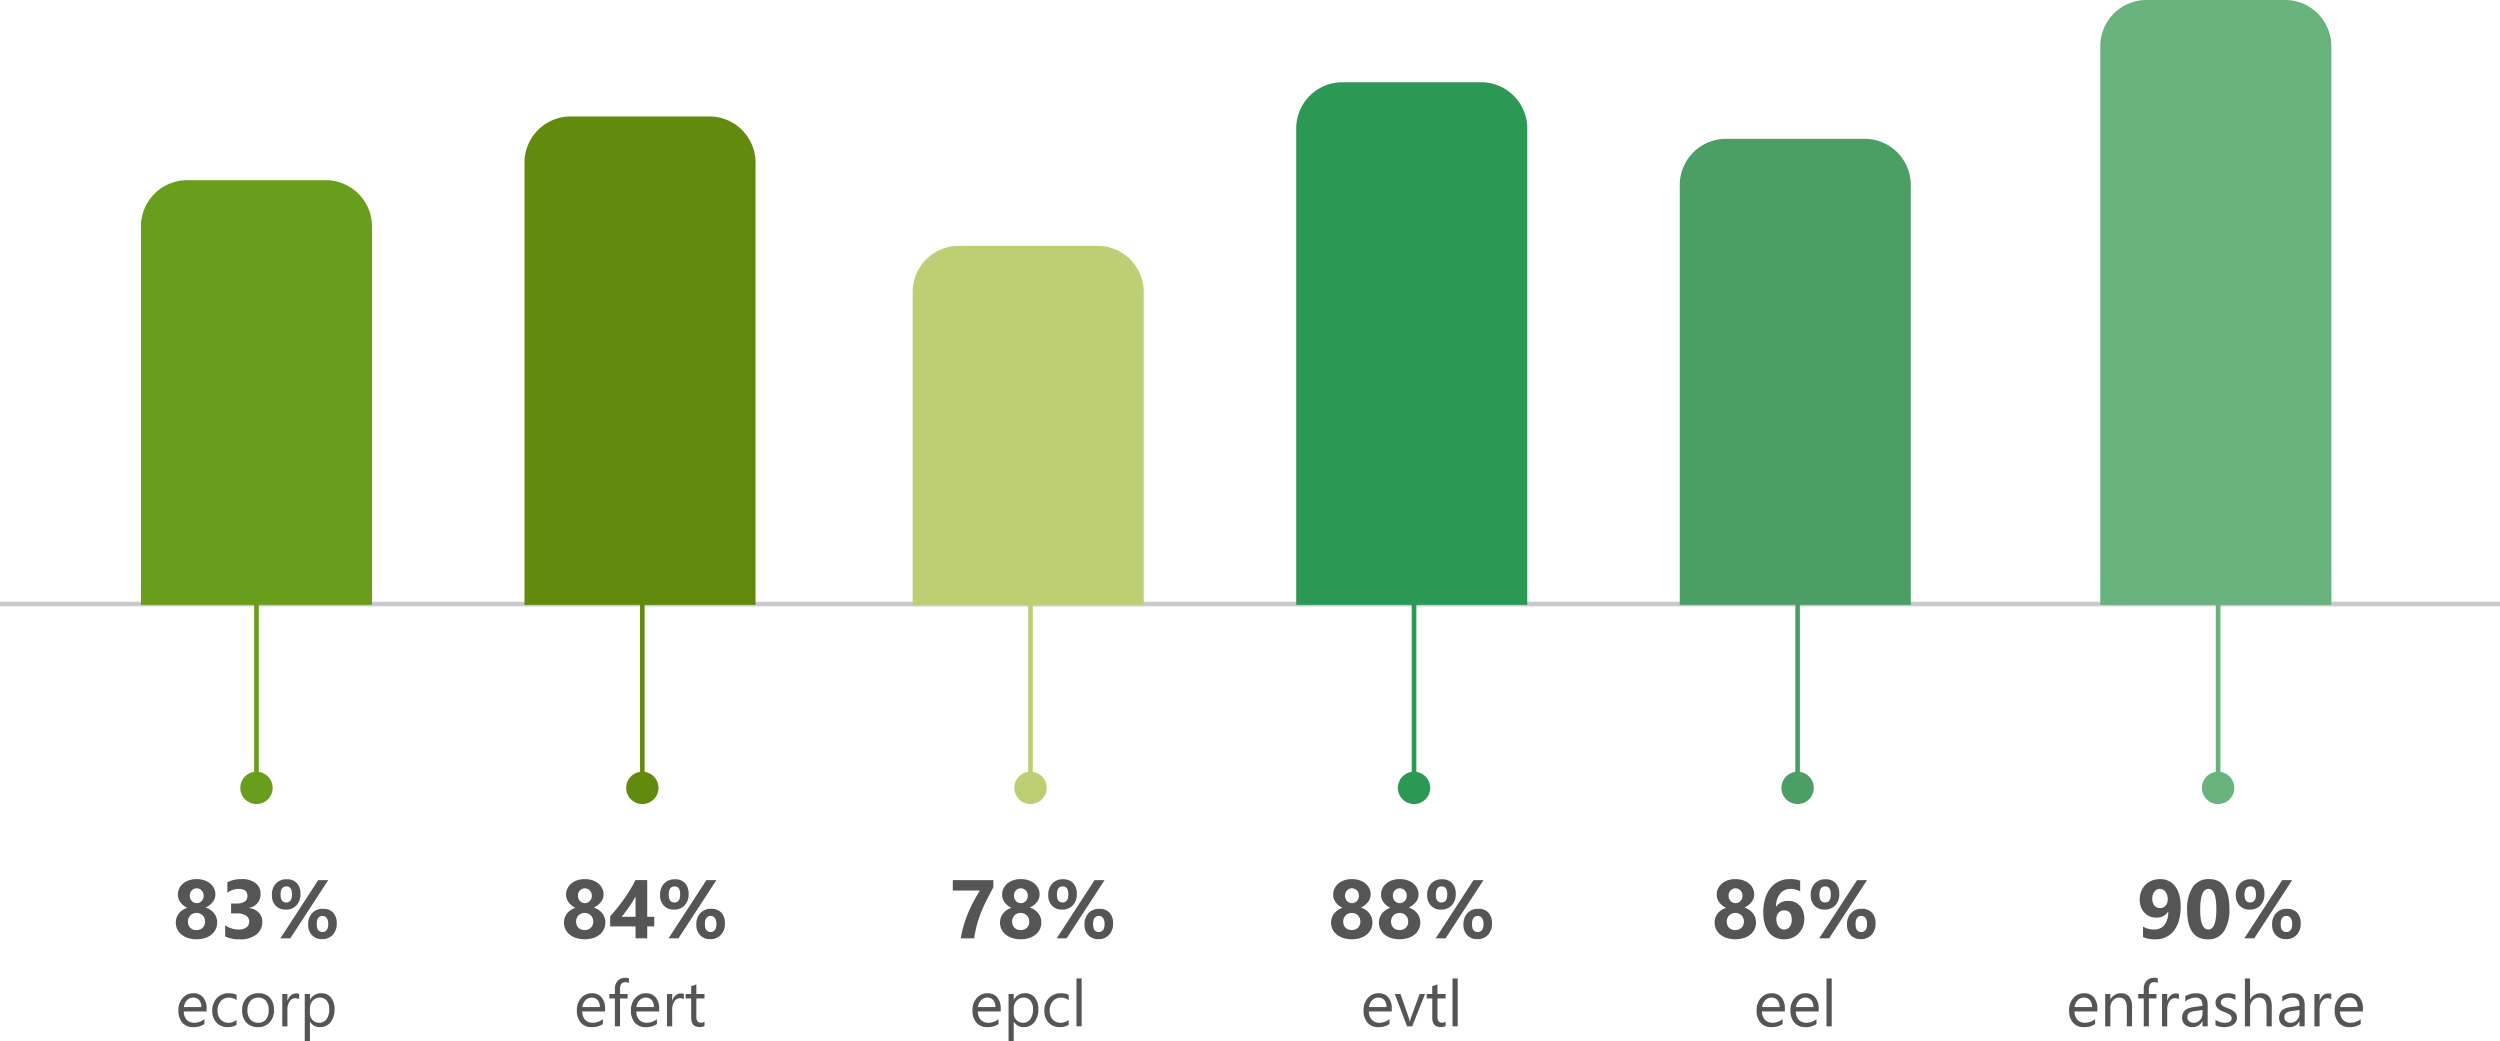 <svg xmlns="http://www.w3.org/2000/svg" width="541" height="225.325" viewBox="0 0 541 225.325">
  <g id="Group_1640" data-name="Group 1640" transform="translate(5256.5 -12715.849)">
    <line id="Line_95" data-name="Line 95" x2="541" transform="translate(-5256.5 12846.56)" fill="none" stroke="#b9b9b9" stroke-width="1" opacity="0.76"/>
    <g id="employee_engagement_indices_2020" data-name="employee engagement indices 2020" transform="translate(5)">
      <path id="Path_44380" data-name="Path 44380" d="M-10.784-3.22h-4.942a2.618,2.618,0,0,0,.629,1.8,2.168,2.168,0,0,0,1.654.636,3.439,3.439,0,0,0,2.174-.779V-.506a4.063,4.063,0,0,1-2.44.67A2.959,2.959,0,0,1-16.041-.79a3.9,3.9,0,0,1-.848-2.683,3.828,3.828,0,0,1,.926-2.663,2.97,2.97,0,0,1,2.3-1.029,2.632,2.632,0,0,1,2.126.889,3.705,3.705,0,0,1,.752,2.468Zm-1.148-.95A2.281,2.281,0,0,0-12.4-5.681a1.6,1.6,0,0,0-1.282-.54,1.811,1.811,0,0,0-1.347.567,2.575,2.575,0,0,0-.684,1.483ZM-4.317-.321A3.643,3.643,0,0,1-6.231.164,3.169,3.169,0,0,1-8.647-.81a3.53,3.53,0,0,1-.919-2.526,3.881,3.881,0,0,1,.991-2.779A3.467,3.467,0,0,1-5.93-7.164,3.682,3.682,0,0,1-4.3-6.822v1.148a2.85,2.85,0,0,0-1.668-.547,2.254,2.254,0,0,0-1.76.769,2.918,2.918,0,0,0-.687,2.02A2.779,2.779,0,0,0-7.772-1.49,2.227,2.227,0,0,0-6.04-.779a2.81,2.81,0,0,0,1.723-.608ZM.3.164A3.247,3.247,0,0,1-2.174-.817a3.633,3.633,0,0,1-.926-2.6,3.785,3.785,0,0,1,.964-2.755,3.465,3.465,0,0,1,2.6-.991A3.14,3.14,0,0,1,2.912-6.2a3.822,3.822,0,0,1,.878,2.673A3.761,3.761,0,0,1,2.844-.844,3.317,3.317,0,0,1,.3.164ZM.386-6.221a2.132,2.132,0,0,0-1.709.735,3.018,3.018,0,0,0-.629,2.027A2.854,2.854,0,0,0-1.316-1.5a2.161,2.161,0,0,0,1.7.718,2.049,2.049,0,0,0,1.671-.7,3.055,3.055,0,0,0,.584-2A3.108,3.108,0,0,0,2.058-5.51,2.04,2.04,0,0,0,.386-6.221Zm8.846.355a1.371,1.371,0,0,0-.848-.226,1.431,1.431,0,0,0-1.2.677A3.129,3.129,0,0,0,6.7-3.568V0H5.582V-7H6.7v1.442H6.73a2.444,2.444,0,0,1,.731-1.152,1.668,1.668,0,0,1,1.1-.414,1.83,1.83,0,0,1,.67.1ZM11.6-1.012H11.57V3.22H10.449V-7H11.57v1.23H11.6a2.651,2.651,0,0,1,2.42-1.395,2.563,2.563,0,0,1,2.112.94,3.893,3.893,0,0,1,.759,2.519,4.339,4.339,0,0,1-.854,2.813A2.845,2.845,0,0,1,13.7.164,2.342,2.342,0,0,1,11.6-1.012ZM11.57-3.835v.978a2.081,2.081,0,0,0,.564,1.473,1.873,1.873,0,0,0,1.432.6,1.876,1.876,0,0,0,1.6-.779,3.575,3.575,0,0,0,.578-2.167,2.822,2.822,0,0,0-.54-1.832,1.787,1.787,0,0,0-1.463-.663,1.986,1.986,0,0,0-1.572.68A2.5,2.5,0,0,0,11.57-3.835Z" transform="translate(-5206 12937.954)" fill="#555"/>
      <path id="Path_44381" data-name="Path 44381" d="M-17.455-3.393A3.356,3.356,0,0,1-17.3-4.408a3.076,3.076,0,0,1,.461-.905,3.4,3.4,0,0,1,.769-.747A4.131,4.131,0,0,1-14.985-6.6a3.893,3.893,0,0,1-1.485-1.217A2.782,2.782,0,0,1-17-9.466a2.98,2.98,0,0,1,.3-1.336,3.241,3.241,0,0,1,.839-1.063,3.926,3.926,0,0,1,1.279-.7,5.046,5.046,0,0,1,1.622-.25,5.144,5.144,0,0,1,1.644.25,4.019,4.019,0,0,1,1.288.694,3.149,3.149,0,0,1,.839,1.05,2.942,2.942,0,0,1,.3,1.318,2.616,2.616,0,0,1-.562,1.63A4.188,4.188,0,0,1-11-6.662a4.24,4.24,0,0,1,1.081.541,3.479,3.479,0,0,1,.782.751,3.078,3.078,0,0,1,.475.918,3.381,3.381,0,0,1,.158,1.033,3.3,3.3,0,0,1-.325,1.472A3.351,3.351,0,0,1-9.751-.8a4.334,4.334,0,0,1-1.415.743A5.917,5.917,0,0,1-12.981.2a5.948,5.948,0,0,1-1.8-.259,4.319,4.319,0,0,1-1.415-.734,3.4,3.4,0,0,1-.927-1.138A3.208,3.208,0,0,1-17.455-3.393Zm2.628-.237a2.141,2.141,0,0,0,.132.773,1.582,1.582,0,0,0,.378.58,1.688,1.688,0,0,0,.584.365,2.144,2.144,0,0,0,.76.127,2.029,2.029,0,0,0,.743-.132,1.743,1.743,0,0,0,.584-.369,1.679,1.679,0,0,0,.387-.58,2,2,0,0,0,.141-.765,1.99,1.99,0,0,0-.132-.721,1.713,1.713,0,0,0-.378-.593,1.867,1.867,0,0,0-.584-.4,1.863,1.863,0,0,0-.76-.149,1.981,1.981,0,0,0-.738.136,1.689,1.689,0,0,0-.589.387,1.824,1.824,0,0,0-.387.593A1.949,1.949,0,0,0-14.827-3.63Zm.387-5.581a1.665,1.665,0,0,0,.119.628,1.622,1.622,0,0,0,.321.51,1.466,1.466,0,0,0,.479.338,1.423,1.423,0,0,0,.584.123,1.414,1.414,0,0,0,.589-.123,1.5,1.5,0,0,0,.479-.343,1.647,1.647,0,0,0,.325-.51,1.632,1.632,0,0,0,.119-.624,1.746,1.746,0,0,0-.114-.637,1.523,1.523,0,0,0-.321-.51,1.516,1.516,0,0,0-.483-.338,1.444,1.444,0,0,0-.593-.123,1.443,1.443,0,0,0-.611.127,1.472,1.472,0,0,0-.475.343,1.54,1.54,0,0,0-.308.51A1.783,1.783,0,0,0-14.44-9.211Zm7.664,8.8V-2.83a4.878,4.878,0,0,0,2.953.923,2.659,2.659,0,0,0,1.657-.457,1.517,1.517,0,0,0,.593-1.274,1.449,1.449,0,0,0-.734-1.3A3.8,3.8,0,0,0-4.324-5.4H-5.493V-7.523h1.081q2.461,0,2.461-1.635,0-1.538-1.89-1.538A4.308,4.308,0,0,0-6.3-9.879v-2.268a6.8,6.8,0,0,1,3.094-.668,4.669,4.669,0,0,1,3.01.87A2.769,2.769,0,0,1,.879-9.686a2.937,2.937,0,0,1-2.5,3.094v.044a3.405,3.405,0,0,1,2.109.971A2.738,2.738,0,0,1,1.257-3.6,3.382,3.382,0,0,1-.035-.809,5.586,5.586,0,0,1-3.6.22,6.9,6.9,0,0,1-6.776-.413Zm13.1-5.8a2.872,2.872,0,0,1-2.167-.853A3.166,3.166,0,0,1,3.34-9.36a3.48,3.48,0,0,1,.875-2.5,3.064,3.064,0,0,1,2.333-.923,2.855,2.855,0,0,1,2.184.835A3.289,3.289,0,0,1,9.519-9.6a3.434,3.434,0,0,1-.87,2.47A3.054,3.054,0,0,1,6.328-6.214ZM6.5-11.232q-1.283,0-1.283,1.784,0,1.688,1.222,1.688,1.248,0,1.248-1.758Q7.682-11.232,6.5-11.232ZM15.53-12.6,7.321,0H5.177l8.191-12.6ZM14.177.176A2.872,2.872,0,0,1,12.01-.677a3.166,3.166,0,0,1-.822-2.294,3.48,3.48,0,0,1,.875-2.5A3.064,3.064,0,0,1,14.4-6.39a2.869,2.869,0,0,1,2.188.826,3.268,3.268,0,0,1,.782,2.338A3.466,3.466,0,0,1,16.5-.747,3.038,3.038,0,0,1,14.177.176Zm.141-5.019q-1.274,0-1.274,1.784,0,1.688,1.239,1.688T15.53-3.129A2.085,2.085,0,0,0,15.2-4.395,1.045,1.045,0,0,0,14.317-4.843Z" transform="translate(-5206 12918.903)" fill="#555"/>
      <path id="Path_44382" data-name="Path 44382" d="M10,0H40A10,10,0,0,1,50,10V91.9H0V10A10,10,0,0,1,10,0Z" transform="translate(-5231 12754.849)" fill="#689e1c"/>
      <path id="Path_44383" data-name="Path 44383" d="M0,0V42" transform="translate(-5206 12842.892)" fill="none" stroke="#689e1c" stroke-width="1"/>
      <path id="Path_44384" data-name="Path 44384" d="M3.5,0A3.5,3.5,0,1,1,0,3.5,3.5,3.5,0,0,1,3.5,0Z" transform="translate(-5209.5 12882.849)" fill="#689e1c"/>
      <path id="Path_44375" data-name="Path 44375" d="M-7.557-3.22H-12.5a2.618,2.618,0,0,0,.629,1.8,2.168,2.168,0,0,0,1.654.636,3.439,3.439,0,0,0,2.174-.779V-.506a4.063,4.063,0,0,1-2.44.67A2.959,2.959,0,0,1-12.814-.79a3.9,3.9,0,0,1-.848-2.683,3.828,3.828,0,0,1,.926-2.663,2.97,2.97,0,0,1,2.3-1.029,2.632,2.632,0,0,1,2.126.889,3.705,3.705,0,0,1,.752,2.468Zm-1.148-.95a2.281,2.281,0,0,0-.468-1.511,1.6,1.6,0,0,0-1.282-.54,1.811,1.811,0,0,0-1.347.567,2.575,2.575,0,0,0-.684,1.483Zm6.3-5.209a1.493,1.493,0,0,0-.745-.185q-1.176,0-1.176,1.483V-7h1.641v.957H-4.324V0H-5.438V-6.043h-1.2V-7h1.2V-8.135A2.358,2.358,0,0,1-4.8-9.875a2.146,2.146,0,0,1,1.586-.639,2.2,2.2,0,0,1,.813.123ZM4.146-3.22H-.8a2.618,2.618,0,0,0,.629,1.8,2.168,2.168,0,0,0,1.654.636,3.439,3.439,0,0,0,2.174-.779V-.506a4.063,4.063,0,0,1-2.44.67A2.959,2.959,0,0,1-1.111-.79a3.9,3.9,0,0,1-.848-2.683,3.828,3.828,0,0,1,.926-2.663,2.97,2.97,0,0,1,2.3-1.029,2.632,2.632,0,0,1,2.126.889,3.705,3.705,0,0,1,.752,2.468ZM3-4.17a2.281,2.281,0,0,0-.468-1.511,1.6,1.6,0,0,0-1.282-.54A1.811,1.811,0,0,0-.1-5.653,2.575,2.575,0,0,0-.783-4.17Zm6.494-1.7a1.371,1.371,0,0,0-.848-.226,1.431,1.431,0,0,0-1.2.677,3.129,3.129,0,0,0-.482,1.846V0H5.841V-7H6.962v1.442H6.99a2.444,2.444,0,0,1,.731-1.152,1.668,1.668,0,0,1,1.1-.414,1.83,1.83,0,0,1,.67.1Zm4.464,5.8A2.161,2.161,0,0,1,12.91.15Q11.071.15,11.071-1.9V-6.043h-1.2V-7h1.2V-8.709l1.121-.362V-7h1.764v.957H12.192V-2.1a1.635,1.635,0,0,0,.239,1,.955.955,0,0,0,.793.3,1.179,1.179,0,0,0,.731-.232Z" transform="translate(-5123 12937.954)" fill="#555"/>
      <path id="Path_44376" data-name="Path 44376" d="M-17.455-3.393A3.356,3.356,0,0,1-17.3-4.408a3.076,3.076,0,0,1,.461-.905,3.4,3.4,0,0,1,.769-.747A4.131,4.131,0,0,1-14.985-6.6a3.893,3.893,0,0,1-1.485-1.217A2.782,2.782,0,0,1-17-9.466a2.98,2.98,0,0,1,.3-1.336,3.241,3.241,0,0,1,.839-1.063,3.926,3.926,0,0,1,1.279-.7,5.046,5.046,0,0,1,1.622-.25,5.144,5.144,0,0,1,1.644.25,4.019,4.019,0,0,1,1.288.694,3.149,3.149,0,0,1,.839,1.05,2.942,2.942,0,0,1,.3,1.318,2.616,2.616,0,0,1-.562,1.63A4.188,4.188,0,0,1-11-6.662a4.24,4.24,0,0,1,1.081.541,3.479,3.479,0,0,1,.782.751,3.078,3.078,0,0,1,.475.918,3.381,3.381,0,0,1,.158,1.033,3.3,3.3,0,0,1-.325,1.472A3.351,3.351,0,0,1-9.751-.8a4.334,4.334,0,0,1-1.415.743A5.917,5.917,0,0,1-12.981.2a5.948,5.948,0,0,1-1.8-.259,4.319,4.319,0,0,1-1.415-.734,3.4,3.4,0,0,1-.927-1.138A3.208,3.208,0,0,1-17.455-3.393Zm2.628-.237a2.141,2.141,0,0,0,.132.773,1.582,1.582,0,0,0,.378.58,1.688,1.688,0,0,0,.584.365,2.144,2.144,0,0,0,.76.127,2.029,2.029,0,0,0,.743-.132,1.743,1.743,0,0,0,.584-.369,1.679,1.679,0,0,0,.387-.58,2,2,0,0,0,.141-.765,1.99,1.99,0,0,0-.132-.721,1.713,1.713,0,0,0-.378-.593,1.867,1.867,0,0,0-.584-.4,1.863,1.863,0,0,0-.76-.149,1.981,1.981,0,0,0-.738.136,1.689,1.689,0,0,0-.589.387,1.824,1.824,0,0,0-.387.593A1.949,1.949,0,0,0-14.827-3.63Zm.387-5.581a1.665,1.665,0,0,0,.119.628,1.622,1.622,0,0,0,.321.51,1.466,1.466,0,0,0,.479.338,1.423,1.423,0,0,0,.584.123,1.414,1.414,0,0,0,.589-.123,1.5,1.5,0,0,0,.479-.343,1.647,1.647,0,0,0,.325-.51,1.632,1.632,0,0,0,.119-.624,1.746,1.746,0,0,0-.114-.637,1.523,1.523,0,0,0-.321-.51,1.516,1.516,0,0,0-.483-.338,1.444,1.444,0,0,0-.593-.123,1.443,1.443,0,0,0-.611.127,1.472,1.472,0,0,0-.475.343,1.54,1.54,0,0,0-.308.51A1.783,1.783,0,0,0-14.44-9.211Zm15-3.393v7.945H2.074v2.074H.563V0H-1.969V-2.584H-7.462V-4.755q.729-.817,1.512-1.789t1.512-2q.729-1.028,1.358-2.07A20.749,20.749,0,0,0-2.013-12.6ZM-4.975-4.658h3.006v-4.4q-.308.571-.668,1.156t-.756,1.151q-.4.567-.8,1.1T-4.975-4.658Zm11.3-1.556a2.872,2.872,0,0,1-2.167-.853A3.166,3.166,0,0,1,3.34-9.36a3.48,3.48,0,0,1,.875-2.5,3.064,3.064,0,0,1,2.333-.923,2.855,2.855,0,0,1,2.184.835A3.289,3.289,0,0,1,9.519-9.6a3.434,3.434,0,0,1-.87,2.47A3.054,3.054,0,0,1,6.328-6.214ZM6.5-11.232q-1.283,0-1.283,1.784,0,1.688,1.222,1.688,1.248,0,1.248-1.758Q7.682-11.232,6.5-11.232ZM15.53-12.6,7.321,0H5.177l8.191-12.6ZM14.177.176A2.872,2.872,0,0,1,12.01-.677a3.166,3.166,0,0,1-.822-2.294,3.48,3.48,0,0,1,.875-2.5A3.064,3.064,0,0,1,14.4-6.39a2.869,2.869,0,0,1,2.188.826,3.268,3.268,0,0,1,.782,2.338A3.466,3.466,0,0,1,16.5-.747,3.038,3.038,0,0,1,14.177.176Zm.141-5.019q-1.274,0-1.274,1.784,0,1.688,1.239,1.688T15.53-3.129A2.085,2.085,0,0,0,15.2-4.395,1.045,1.045,0,0,0,14.317-4.843Z" transform="translate(-5122 12918.903)" fill="#555"/>
      <path id="Path_44377" data-name="Path 44377" d="M10,0H40A10,10,0,0,1,50,10v95.7H0V10A10,10,0,0,1,10,0Z" transform="translate(-5148 12741.048)" fill="#628b0d"/>
      <path id="Path_44378" data-name="Path 44378" d="M0,0V42" transform="translate(-5122.5 12842.892)" fill="none" stroke="#628b0d" stroke-width="1"/>
      <path id="Path_44379" data-name="Path 44379" d="M3.5,0A3.5,3.5,0,1,1,0,3.5,3.5,3.5,0,0,1,3.5,0Z" transform="translate(-5126 12882.849)" fill="#628b0d"/>
      <path id="Path_44370" data-name="Path 44370" d="M-5.944-3.22h-4.942a2.618,2.618,0,0,0,.629,1.8A2.168,2.168,0,0,0-8.6-.779a3.439,3.439,0,0,0,2.174-.779V-.506a4.063,4.063,0,0,1-2.44.67A2.959,2.959,0,0,1-11.2-.79a3.9,3.9,0,0,1-.848-2.683,3.828,3.828,0,0,1,.926-2.663,2.97,2.97,0,0,1,2.3-1.029A2.632,2.632,0,0,1-6.7-6.275a3.705,3.705,0,0,1,.752,2.468Zm-1.148-.95a2.281,2.281,0,0,0-.468-1.511,1.6,1.6,0,0,0-1.282-.54,1.811,1.811,0,0,0-1.347.567,2.575,2.575,0,0,0-.684,1.483ZM-3.1-1.012h-.027V3.22H-4.249V-7h1.121v1.23H-3.1A2.651,2.651,0,0,1-.68-7.164a2.563,2.563,0,0,1,2.112.94,3.893,3.893,0,0,1,.759,2.519A4.339,4.339,0,0,1,1.336-.892,2.845,2.845,0,0,1-1,.164,2.342,2.342,0,0,1-3.1-1.012Zm-.027-2.823v.978a2.081,2.081,0,0,0,.564,1.473,1.873,1.873,0,0,0,1.432.6,1.876,1.876,0,0,0,1.6-.779,3.575,3.575,0,0,0,.578-2.167A2.822,2.822,0,0,0,.5-5.558,1.787,1.787,0,0,0-.96-6.221a1.986,1.986,0,0,0-1.572.68A2.5,2.5,0,0,0-3.127-3.835ZM8.753-.321A3.643,3.643,0,0,1,6.839.164,3.169,3.169,0,0,1,4.423-.81,3.53,3.53,0,0,1,3.5-3.336a3.881,3.881,0,0,1,.991-2.779A3.467,3.467,0,0,1,7.14-7.164a3.682,3.682,0,0,1,1.627.342v1.148A2.85,2.85,0,0,0,7.1-6.221a2.254,2.254,0,0,0-1.76.769,2.918,2.918,0,0,0-.687,2.02A2.779,2.779,0,0,0,5.3-1.49a2.227,2.227,0,0,0,1.733.711,2.81,2.81,0,0,0,1.723-.608ZM11.57,0H10.449V-10.363H11.57Z" transform="translate(-5039 12937.954)" fill="#555"/>
      <path id="Path_44371" data-name="Path 44371" d="M-8.543-11q-.844,1.521-1.512,2.852t-1.178,2.628a24.783,24.783,0,0,0-.87,2.637A25.468,25.468,0,0,0-12.691,0h-2.9a23.731,23.731,0,0,1,.65-2.83,26.541,26.541,0,0,1,.936-2.641q.532-1.279,1.178-2.492t1.367-2.373h-5.854V-12.6h8.771ZM-7.1-3.393a3.356,3.356,0,0,1,.154-1.015,3.076,3.076,0,0,1,.461-.905,3.4,3.4,0,0,1,.769-.747A4.131,4.131,0,0,1-4.632-6.6,3.893,3.893,0,0,1-6.117-7.818a2.782,2.782,0,0,1-.527-1.648,2.98,2.98,0,0,1,.3-1.336A3.241,3.241,0,0,1-5.5-11.865a3.926,3.926,0,0,1,1.279-.7,5.046,5.046,0,0,1,1.622-.25,5.144,5.144,0,0,1,1.644.25A4.019,4.019,0,0,1,.33-11.87a3.149,3.149,0,0,1,.839,1.05,2.942,2.942,0,0,1,.3,1.318,2.616,2.616,0,0,1-.562,1.63A4.188,4.188,0,0,1-.65-6.662a4.24,4.24,0,0,1,1.081.541,3.479,3.479,0,0,1,.782.751,3.078,3.078,0,0,1,.475.918,3.381,3.381,0,0,1,.158,1.033,3.3,3.3,0,0,1-.325,1.472A3.351,3.351,0,0,1,.6-.8,4.334,4.334,0,0,1-.813-.062,5.917,5.917,0,0,1-2.628.2a5.948,5.948,0,0,1-1.8-.259A4.319,4.319,0,0,1-5.84-.791a3.4,3.4,0,0,1-.927-1.138A3.208,3.208,0,0,1-7.1-3.393Zm2.628-.237a2.141,2.141,0,0,0,.132.773,1.582,1.582,0,0,0,.378.58,1.688,1.688,0,0,0,.584.365,2.144,2.144,0,0,0,.76.127,2.029,2.029,0,0,0,.743-.132,1.743,1.743,0,0,0,.584-.369,1.679,1.679,0,0,0,.387-.58A2,2,0,0,0-.765-3.63,1.99,1.99,0,0,0-.9-4.351a1.713,1.713,0,0,0-.378-.593,1.867,1.867,0,0,0-.584-.4,1.863,1.863,0,0,0-.76-.149,1.981,1.981,0,0,0-.738.136,1.689,1.689,0,0,0-.589.387,1.824,1.824,0,0,0-.387.593A1.949,1.949,0,0,0-4.474-3.63Zm.387-5.581a1.665,1.665,0,0,0,.119.628,1.622,1.622,0,0,0,.321.51,1.466,1.466,0,0,0,.479.338,1.423,1.423,0,0,0,.584.123A1.414,1.414,0,0,0-2-7.734a1.5,1.5,0,0,0,.479-.343,1.647,1.647,0,0,0,.325-.51,1.632,1.632,0,0,0,.119-.624,1.746,1.746,0,0,0-.114-.637,1.523,1.523,0,0,0-.321-.51,1.516,1.516,0,0,0-.483-.338,1.444,1.444,0,0,0-.593-.123,1.443,1.443,0,0,0-.611.127,1.472,1.472,0,0,0-.475.343,1.54,1.54,0,0,0-.308.51A1.783,1.783,0,0,0-4.087-9.211Zm10.415,3a2.872,2.872,0,0,1-2.167-.853A3.166,3.166,0,0,1,3.34-9.36a3.48,3.48,0,0,1,.875-2.5,3.064,3.064,0,0,1,2.333-.923,2.855,2.855,0,0,1,2.184.835A3.289,3.289,0,0,1,9.519-9.6a3.434,3.434,0,0,1-.87,2.47A3.054,3.054,0,0,1,6.328-6.214ZM6.5-11.232q-1.283,0-1.283,1.784,0,1.688,1.222,1.688,1.248,0,1.248-1.758Q7.682-11.232,6.5-11.232ZM15.53-12.6,7.321,0H5.177l8.191-12.6ZM14.177.176A2.872,2.872,0,0,1,12.01-.677a3.166,3.166,0,0,1-.822-2.294,3.48,3.48,0,0,1,.875-2.5A3.064,3.064,0,0,1,14.4-6.39a2.869,2.869,0,0,1,2.188.826,3.268,3.268,0,0,1,.782,2.338A3.466,3.466,0,0,1,16.5-.747,3.038,3.038,0,0,1,14.177.176Zm.141-5.019q-1.274,0-1.274,1.784,0,1.688,1.239,1.688T15.53-3.129A2.085,2.085,0,0,0,15.2-4.395,1.045,1.045,0,0,0,14.317-4.843Z" transform="translate(-5038 12918.903)" fill="#555"/>
      <path id="Path_44372" data-name="Path 44372" d="M10,0H40A10,10,0,0,1,50,10V77.7H0V10A10,10,0,0,1,10,0Z" transform="translate(-5064 12769.048)" fill="#bccf73"/>
      <path id="Path_44373" data-name="Path 44373" d="M0,0V42" transform="translate(-5038.5 12842.892)" fill="none" stroke="#bccf73" stroke-width="1"/>
      <path id="Path_44374" data-name="Path 44374" d="M3.5,0A3.5,3.5,0,1,1,0,3.5,3.5,3.5,0,0,1,3.5,0Z" transform="translate(-5042 12882.849)" fill="#bccf73"/>
      <path id="Path_44365" data-name="Path 44365" d="M-4.32-3.22H-9.263a2.618,2.618,0,0,0,.629,1.8,2.168,2.168,0,0,0,1.654.636,3.439,3.439,0,0,0,2.174-.779V-.506a4.063,4.063,0,0,1-2.44.67A2.959,2.959,0,0,1-9.577-.79a3.9,3.9,0,0,1-.848-2.683A3.828,3.828,0,0,1-9.5-6.135,2.97,2.97,0,0,1-7.2-7.164a2.632,2.632,0,0,1,2.126.889A3.705,3.705,0,0,1-4.32-3.808Zm-1.148-.95a2.281,2.281,0,0,0-.468-1.511,1.6,1.6,0,0,0-1.282-.54,1.811,1.811,0,0,0-1.347.567A2.575,2.575,0,0,0-9.249-4.17ZM2.878-7,.089,0h-1.1L-3.664-7h1.23L-.656-1.914A4.565,4.565,0,0,1-.41-.937h.027a4.622,4.622,0,0,1,.219-.95L1.7-7ZM7.328-.068A2.161,2.161,0,0,1,6.282.15Q4.443.15,4.443-1.9V-6.043H3.24V-7h1.2V-8.709l1.121-.362V-7H7.328v.957H5.564V-2.1a1.635,1.635,0,0,0,.239,1,.955.955,0,0,0,.793.3,1.179,1.179,0,0,0,.731-.232ZM9.946,0H8.825V-10.363H9.946Z" transform="translate(-4956 12937.954)" fill="#555"/>
      <path id="Path_44366" data-name="Path 44366" d="M-17.455-3.393A3.356,3.356,0,0,1-17.3-4.408a3.076,3.076,0,0,1,.461-.905,3.4,3.4,0,0,1,.769-.747A4.131,4.131,0,0,1-14.985-6.6a3.893,3.893,0,0,1-1.485-1.217A2.782,2.782,0,0,1-17-9.466a2.98,2.98,0,0,1,.3-1.336,3.241,3.241,0,0,1,.839-1.063,3.926,3.926,0,0,1,1.279-.7,5.046,5.046,0,0,1,1.622-.25,5.144,5.144,0,0,1,1.644.25,4.019,4.019,0,0,1,1.288.694,3.149,3.149,0,0,1,.839,1.05,2.942,2.942,0,0,1,.3,1.318,2.616,2.616,0,0,1-.562,1.63A4.188,4.188,0,0,1-11-6.662a4.24,4.24,0,0,1,1.081.541,3.479,3.479,0,0,1,.782.751,3.078,3.078,0,0,1,.475.918,3.381,3.381,0,0,1,.158,1.033,3.3,3.3,0,0,1-.325,1.472A3.351,3.351,0,0,1-9.751-.8a4.334,4.334,0,0,1-1.415.743A5.917,5.917,0,0,1-12.981.2a5.948,5.948,0,0,1-1.8-.259,4.319,4.319,0,0,1-1.415-.734,3.4,3.4,0,0,1-.927-1.138A3.208,3.208,0,0,1-17.455-3.393Zm2.628-.237a2.141,2.141,0,0,0,.132.773,1.582,1.582,0,0,0,.378.58,1.688,1.688,0,0,0,.584.365,2.144,2.144,0,0,0,.76.127,2.029,2.029,0,0,0,.743-.132,1.743,1.743,0,0,0,.584-.369,1.679,1.679,0,0,0,.387-.58,2,2,0,0,0,.141-.765,1.99,1.99,0,0,0-.132-.721,1.713,1.713,0,0,0-.378-.593,1.867,1.867,0,0,0-.584-.4,1.863,1.863,0,0,0-.76-.149,1.981,1.981,0,0,0-.738.136,1.689,1.689,0,0,0-.589.387,1.824,1.824,0,0,0-.387.593A1.949,1.949,0,0,0-14.827-3.63Zm.387-5.581a1.665,1.665,0,0,0,.119.628,1.622,1.622,0,0,0,.321.51,1.466,1.466,0,0,0,.479.338,1.423,1.423,0,0,0,.584.123,1.414,1.414,0,0,0,.589-.123,1.5,1.5,0,0,0,.479-.343,1.647,1.647,0,0,0,.325-.51,1.632,1.632,0,0,0,.119-.624,1.746,1.746,0,0,0-.114-.637,1.523,1.523,0,0,0-.321-.51,1.516,1.516,0,0,0-.483-.338,1.444,1.444,0,0,0-.593-.123,1.443,1.443,0,0,0-.611.127,1.472,1.472,0,0,0-.475.343,1.54,1.54,0,0,0-.308.51A1.783,1.783,0,0,0-14.44-9.211ZM-7.1-3.393a3.356,3.356,0,0,1,.154-1.015,3.076,3.076,0,0,1,.461-.905,3.4,3.4,0,0,1,.769-.747A4.131,4.131,0,0,1-4.632-6.6,3.893,3.893,0,0,1-6.117-7.818a2.782,2.782,0,0,1-.527-1.648,2.98,2.98,0,0,1,.3-1.336A3.241,3.241,0,0,1-5.5-11.865a3.926,3.926,0,0,1,1.279-.7,5.046,5.046,0,0,1,1.622-.25,5.144,5.144,0,0,1,1.644.25A4.019,4.019,0,0,1,.33-11.87a3.149,3.149,0,0,1,.839,1.05,2.942,2.942,0,0,1,.3,1.318,2.616,2.616,0,0,1-.562,1.63A4.188,4.188,0,0,1-.65-6.662a4.24,4.24,0,0,1,1.081.541,3.479,3.479,0,0,1,.782.751,3.078,3.078,0,0,1,.475.918,3.381,3.381,0,0,1,.158,1.033,3.3,3.3,0,0,1-.325,1.472A3.351,3.351,0,0,1,.6-.8,4.334,4.334,0,0,1-.813-.062,5.917,5.917,0,0,1-2.628.2a5.948,5.948,0,0,1-1.8-.259A4.319,4.319,0,0,1-5.84-.791a3.4,3.4,0,0,1-.927-1.138A3.208,3.208,0,0,1-7.1-3.393Zm2.628-.237a2.141,2.141,0,0,0,.132.773,1.582,1.582,0,0,0,.378.58,1.688,1.688,0,0,0,.584.365,2.144,2.144,0,0,0,.76.127,2.029,2.029,0,0,0,.743-.132,1.743,1.743,0,0,0,.584-.369,1.679,1.679,0,0,0,.387-.58A2,2,0,0,0-.765-3.63,1.99,1.99,0,0,0-.9-4.351a1.713,1.713,0,0,0-.378-.593,1.867,1.867,0,0,0-.584-.4,1.863,1.863,0,0,0-.76-.149,1.981,1.981,0,0,0-.738.136,1.689,1.689,0,0,0-.589.387,1.824,1.824,0,0,0-.387.593A1.949,1.949,0,0,0-4.474-3.63Zm.387-5.581a1.665,1.665,0,0,0,.119.628,1.622,1.622,0,0,0,.321.51,1.466,1.466,0,0,0,.479.338,1.423,1.423,0,0,0,.584.123A1.414,1.414,0,0,0-2-7.734a1.5,1.5,0,0,0,.479-.343,1.647,1.647,0,0,0,.325-.51,1.632,1.632,0,0,0,.119-.624,1.746,1.746,0,0,0-.114-.637,1.523,1.523,0,0,0-.321-.51,1.516,1.516,0,0,0-.483-.338,1.444,1.444,0,0,0-.593-.123,1.443,1.443,0,0,0-.611.127,1.472,1.472,0,0,0-.475.343,1.54,1.54,0,0,0-.308.51A1.783,1.783,0,0,0-4.087-9.211Zm10.415,3a2.872,2.872,0,0,1-2.167-.853A3.166,3.166,0,0,1,3.34-9.36a3.48,3.48,0,0,1,.875-2.5,3.064,3.064,0,0,1,2.333-.923,2.855,2.855,0,0,1,2.184.835A3.289,3.289,0,0,1,9.519-9.6a3.434,3.434,0,0,1-.87,2.47A3.054,3.054,0,0,1,6.328-6.214ZM6.5-11.232q-1.283,0-1.283,1.784,0,1.688,1.222,1.688,1.248,0,1.248-1.758Q7.682-11.232,6.5-11.232ZM15.53-12.6,7.321,0H5.177l8.191-12.6ZM14.177.176A2.872,2.872,0,0,1,12.01-.677a3.166,3.166,0,0,1-.822-2.294,3.48,3.48,0,0,1,.875-2.5A3.064,3.064,0,0,1,14.4-6.39a2.869,2.869,0,0,1,2.188.826,3.268,3.268,0,0,1,.782,2.338A3.466,3.466,0,0,1,16.5-.747,3.038,3.038,0,0,1,14.177.176Zm.141-5.019q-1.274,0-1.274,1.784,0,1.688,1.239,1.688T15.53-3.129A2.085,2.085,0,0,0,15.2-4.395,1.045,1.045,0,0,0,14.317-4.843Z" transform="translate(-4956 12918.903)" fill="#555"/>
      <path id="Path_44367" data-name="Path 44367" d="M10,0H40A10,10,0,0,1,50,10V113.1H0V10A10,10,0,0,1,10,0Z" transform="translate(-4981 12733.646)" fill="#2b9953"/>
      <path id="Path_44368" data-name="Path 44368" d="M0,0V42" transform="translate(-4955.5 12842.892)" fill="none" stroke="#2b9953" stroke-width="1"/>
      <path id="Path_44369" data-name="Path 44369" d="M3.5,0A3.5,3.5,0,1,1,0,3.5,3.5,3.5,0,0,1,3.5,0Z" transform="translate(-4959 12882.849)" fill="#2b9953"/>
      <path id="Path_44360" data-name="Path 44360" d="M-2.256-3.22H-7.2a2.618,2.618,0,0,0,.629,1.8,2.168,2.168,0,0,0,1.654.636,3.439,3.439,0,0,0,2.174-.779V-.506a4.063,4.063,0,0,1-2.44.67A2.959,2.959,0,0,1-7.513-.79,3.9,3.9,0,0,1-8.36-3.473a3.828,3.828,0,0,1,.926-2.663,2.97,2.97,0,0,1,2.3-1.029,2.632,2.632,0,0,1,2.126.889,3.705,3.705,0,0,1,.752,2.468ZM-3.4-4.17a2.281,2.281,0,0,0-.468-1.511,1.6,1.6,0,0,0-1.282-.54A1.811,1.811,0,0,0-6.5-5.653,2.575,2.575,0,0,0-7.185-4.17Zm8.47.95H.123a2.618,2.618,0,0,0,.629,1.8,2.168,2.168,0,0,0,1.654.636A3.439,3.439,0,0,0,4.58-1.559V-.506a4.063,4.063,0,0,1-2.44.67A2.959,2.959,0,0,1-.191-.79a3.9,3.9,0,0,1-.848-2.683A3.828,3.828,0,0,1-.113-6.135a2.97,2.97,0,0,1,2.3-1.029,2.632,2.632,0,0,1,2.126.889,3.705,3.705,0,0,1,.752,2.468ZM3.917-4.17a2.281,2.281,0,0,0-.468-1.511,1.6,1.6,0,0,0-1.282-.54A1.811,1.811,0,0,0,.82-5.653,2.575,2.575,0,0,0,.137-4.17ZM7.882,0H6.761V-10.363H7.882Z" transform="translate(-4873 12937.954)" fill="#555"/>
      <path id="Path_44361" data-name="Path 44361" d="M-17.455-3.393A3.356,3.356,0,0,1-17.3-4.408a3.076,3.076,0,0,1,.461-.905,3.4,3.4,0,0,1,.769-.747A4.131,4.131,0,0,1-14.985-6.6a3.893,3.893,0,0,1-1.485-1.217A2.782,2.782,0,0,1-17-9.466a2.98,2.98,0,0,1,.3-1.336,3.241,3.241,0,0,1,.839-1.063,3.926,3.926,0,0,1,1.279-.7,5.046,5.046,0,0,1,1.622-.25,5.144,5.144,0,0,1,1.644.25,4.019,4.019,0,0,1,1.288.694,3.149,3.149,0,0,1,.839,1.05,2.942,2.942,0,0,1,.3,1.318,2.616,2.616,0,0,1-.562,1.63A4.188,4.188,0,0,1-11-6.662a4.24,4.24,0,0,1,1.081.541,3.479,3.479,0,0,1,.782.751,3.078,3.078,0,0,1,.475.918,3.381,3.381,0,0,1,.158,1.033,3.3,3.3,0,0,1-.325,1.472A3.351,3.351,0,0,1-9.751-.8a4.334,4.334,0,0,1-1.415.743A5.917,5.917,0,0,1-12.981.2a5.948,5.948,0,0,1-1.8-.259,4.319,4.319,0,0,1-1.415-.734,3.4,3.4,0,0,1-.927-1.138A3.208,3.208,0,0,1-17.455-3.393Zm2.628-.237a2.141,2.141,0,0,0,.132.773,1.582,1.582,0,0,0,.378.58,1.688,1.688,0,0,0,.584.365,2.144,2.144,0,0,0,.76.127,2.029,2.029,0,0,0,.743-.132,1.743,1.743,0,0,0,.584-.369,1.679,1.679,0,0,0,.387-.58,2,2,0,0,0,.141-.765,1.99,1.99,0,0,0-.132-.721,1.713,1.713,0,0,0-.378-.593,1.867,1.867,0,0,0-.584-.4,1.863,1.863,0,0,0-.76-.149,1.981,1.981,0,0,0-.738.136,1.689,1.689,0,0,0-.589.387,1.824,1.824,0,0,0-.387.593A1.949,1.949,0,0,0-14.827-3.63Zm.387-5.581a1.665,1.665,0,0,0,.119.628,1.622,1.622,0,0,0,.321.51,1.466,1.466,0,0,0,.479.338,1.423,1.423,0,0,0,.584.123,1.414,1.414,0,0,0,.589-.123,1.5,1.5,0,0,0,.479-.343,1.647,1.647,0,0,0,.325-.51,1.632,1.632,0,0,0,.119-.624,1.746,1.746,0,0,0-.114-.637,1.523,1.523,0,0,0-.321-.51,1.516,1.516,0,0,0-.483-.338,1.444,1.444,0,0,0-.593-.123,1.443,1.443,0,0,0-.611.127,1.472,1.472,0,0,0-.475.343,1.54,1.54,0,0,0-.308.51A1.783,1.783,0,0,0-14.44-9.211ZM1.951-4.192a4.62,4.62,0,0,1-.325,1.74,4.248,4.248,0,0,1-.905,1.4,4.189,4.189,0,0,1-1.38.932A4.443,4.443,0,0,1-2.408.22a4.412,4.412,0,0,1-1.9-.4A3.841,3.841,0,0,1-5.73-1.323a5.363,5.363,0,0,1-.888-1.841,9.1,9.1,0,0,1-.308-2.47,10.168,10.168,0,0,1,.4-2.949,6.77,6.77,0,0,1,1.143-2.263,5.132,5.132,0,0,1,1.8-1.455,5.345,5.345,0,0,1,2.373-.514,5.986,5.986,0,0,1,2.268.343v2.32A4.158,4.158,0,0,0-1.037-10.7a2.923,2.923,0,0,0-1.274.272,2.817,2.817,0,0,0-.98.773,3.74,3.74,0,0,0-.642,1.208,5.378,5.378,0,0,0-.25,1.578h.053A3.057,3.057,0,0,1-1.485-8.1,3.447,3.447,0,0,1-.07-7.822a3.07,3.07,0,0,1,1.081.8,3.649,3.649,0,0,1,.694,1.235A4.927,4.927,0,0,1,1.951-4.192Zm-2.716.176q0-2.03-1.661-2.03a1.63,1.63,0,0,0-.686.141,1.525,1.525,0,0,0-.527.4,1.8,1.8,0,0,0-.338.6A2.366,2.366,0,0,0-4.1-4.14a2.974,2.974,0,0,0,.123.87,2.311,2.311,0,0,0,.347.708,1.719,1.719,0,0,0,.532.479,1.357,1.357,0,0,0,.686.176,1.484,1.484,0,0,0,.681-.154,1.525,1.525,0,0,0,.519-.431,1.979,1.979,0,0,0,.33-.668A3.047,3.047,0,0,0-.765-4.017Zm7.093-2.2a2.872,2.872,0,0,1-2.167-.853A3.166,3.166,0,0,1,3.34-9.36a3.48,3.48,0,0,1,.875-2.5,3.064,3.064,0,0,1,2.333-.923,2.855,2.855,0,0,1,2.184.835A3.289,3.289,0,0,1,9.519-9.6a3.434,3.434,0,0,1-.87,2.47A3.054,3.054,0,0,1,6.328-6.214ZM6.5-11.232q-1.283,0-1.283,1.784,0,1.688,1.222,1.688,1.248,0,1.248-1.758Q7.682-11.232,6.5-11.232ZM15.53-12.6,7.321,0H5.177l8.191-12.6ZM14.177.176A2.872,2.872,0,0,1,12.01-.677a3.166,3.166,0,0,1-.822-2.294,3.48,3.48,0,0,1,.875-2.5A3.064,3.064,0,0,1,14.4-6.39a2.869,2.869,0,0,1,2.188.826,3.268,3.268,0,0,1,.782,2.338A3.466,3.466,0,0,1,16.5-.747,3.038,3.038,0,0,1,14.177.176Zm.141-5.019q-1.274,0-1.274,1.784,0,1.688,1.239,1.688T15.53-3.129A2.085,2.085,0,0,0,15.2-4.395,1.045,1.045,0,0,0,14.317-4.843Z" transform="translate(-4873 12918.903)" fill="#555"/>
      <path id="Path_44362" data-name="Path 44362" d="M10,0H40A10,10,0,0,1,50,10v90.854H0V10A10,10,0,0,1,10,0Z" transform="translate(-4898 12745.892)" fill="#4b9e64"/>
      <path id="Path_44363" data-name="Path 44363" d="M0,0V39" transform="translate(-4872.5 12845.892)" fill="none" stroke="#4b9e64" stroke-width="1"/>
      <path id="Path_44364" data-name="Path 44364" d="M3.5,0A3.5,3.5,0,1,1,0,3.5,3.5,3.5,0,0,1,3.5,0Z" transform="translate(-4876 12882.849)" fill="#4b9e64"/>
      <path id="Path_44355" data-name="Path 44355" d="M-25.635-3.22h-4.942a2.618,2.618,0,0,0,.629,1.8,2.168,2.168,0,0,0,1.654.636,3.439,3.439,0,0,0,2.174-.779V-.506a4.063,4.063,0,0,1-2.44.67A2.959,2.959,0,0,1-30.892-.79a3.9,3.9,0,0,1-.848-2.683,3.828,3.828,0,0,1,.926-2.663,2.97,2.97,0,0,1,2.3-1.029,2.632,2.632,0,0,1,2.126.889,3.705,3.705,0,0,1,.752,2.468Zm-1.148-.95a2.281,2.281,0,0,0-.468-1.511,1.6,1.6,0,0,0-1.282-.54,1.811,1.811,0,0,0-1.347.567,2.575,2.575,0,0,0-.684,1.483ZM-18.129,0H-19.25V-3.992q0-2.229-1.627-2.229a1.765,1.765,0,0,0-1.391.632,2.344,2.344,0,0,0-.55,1.6V0h-1.121V-7h1.121v1.162h.027a2.526,2.526,0,0,1,2.3-1.326,2.142,2.142,0,0,1,1.757.742,3.3,3.3,0,0,1,.608,2.143Zm5.571-9.379a1.493,1.493,0,0,0-.745-.185q-1.176,0-1.176,1.483V-7h1.641v.957h-1.641V0h-1.114V-6.043h-1.2V-7h1.2V-8.135a2.358,2.358,0,0,1,.636-1.74,2.146,2.146,0,0,1,1.586-.639,2.2,2.2,0,0,1,.813.123Zm4.573,3.514a1.371,1.371,0,0,0-.848-.226,1.431,1.431,0,0,0-1.2.677,3.129,3.129,0,0,0-.482,1.846V0h-1.121V-7h1.121v1.442h.027a2.444,2.444,0,0,1,.731-1.152,1.668,1.668,0,0,1,1.1-.414,1.83,1.83,0,0,1,.67.1ZM-1.757,0H-2.878V-1.094h-.027A2.347,2.347,0,0,1-5.059.164,2.3,2.3,0,0,1-6.7-.39a1.918,1.918,0,0,1-.591-1.47q0-1.962,2.311-2.283l2.1-.294q0-1.784-1.442-1.784A3.446,3.446,0,0,0-6.6-5.359V-6.508a4.338,4.338,0,0,1,2.379-.656q2.468,0,2.468,2.611ZM-2.878-3.541l-1.688.232a2.741,2.741,0,0,0-1.176.386,1.114,1.114,0,0,0-.4.981,1.068,1.068,0,0,0,.366.837A1.413,1.413,0,0,0-4.8-.779a1.8,1.8,0,0,0,1.377-.584,2.088,2.088,0,0,0,.543-1.48ZM-.068-.253v-1.2a3.318,3.318,0,0,0,2.017.677q1.477,0,1.477-.984A.854.854,0,0,0,3.3-2.239a1.26,1.26,0,0,0-.342-.345,2.631,2.631,0,0,0-.506-.27q-.291-.12-.625-.25a8.056,8.056,0,0,1-.817-.373A2.468,2.468,0,0,1,.42-3.9a1.577,1.577,0,0,1-.355-.537,1.9,1.9,0,0,1-.12-.7,1.673,1.673,0,0,1,.226-.872,2,2,0,0,1,.6-.636,2.805,2.805,0,0,1,.858-.386,3.805,3.805,0,0,1,.995-.13,4.016,4.016,0,0,1,1.627.314v1.135a3.171,3.171,0,0,0-1.777-.506,2.078,2.078,0,0,0-.567.072,1.389,1.389,0,0,0-.434.2.932.932,0,0,0-.28.311.819.819,0,0,0-.1.4.959.959,0,0,0,.1.458,1.008,1.008,0,0,0,.291.328,2.221,2.221,0,0,0,.465.26q.273.116.622.253a8.658,8.658,0,0,1,.834.366,2.86,2.86,0,0,1,.629.424,1.656,1.656,0,0,1,.4.543,1.753,1.753,0,0,1,.14.731,1.725,1.725,0,0,1-.229.9,1.963,1.963,0,0,1-.612.636,2.8,2.8,0,0,1-.882.376A4.354,4.354,0,0,1,1.8.164,3.971,3.971,0,0,1-.068-.253ZM12.106,0H10.985V-4.033q0-2.188-1.627-2.187a1.774,1.774,0,0,0-1.381.632,2.356,2.356,0,0,0-.561,1.624V0H6.3V-10.363H7.417v4.525h.027a2.546,2.546,0,0,1,2.3-1.326q2.365,0,2.365,2.851Zm7.123,0H18.108V-1.094h-.027A2.347,2.347,0,0,1,15.928.164,2.3,2.3,0,0,1,14.291-.39a1.918,1.918,0,0,1-.591-1.47q0-1.962,2.311-2.283l2.1-.294q0-1.784-1.442-1.784a3.446,3.446,0,0,0-2.283.861V-6.508a4.338,4.338,0,0,1,2.379-.656q2.468,0,2.468,2.611ZM18.108-3.541l-1.688.232a2.741,2.741,0,0,0-1.176.386,1.114,1.114,0,0,0-.4.981,1.068,1.068,0,0,0,.366.837,1.413,1.413,0,0,0,.974.325,1.8,1.8,0,0,0,1.377-.584,2.088,2.088,0,0,0,.543-1.48Zm6.884-2.324a1.371,1.371,0,0,0-.848-.226,1.431,1.431,0,0,0-1.2.677,3.129,3.129,0,0,0-.482,1.846V0H21.342V-7h1.121v1.442h.027a2.444,2.444,0,0,1,.731-1.152,1.668,1.668,0,0,1,1.1-.414,1.83,1.83,0,0,1,.67.1ZM31.835-3.22H26.893a2.618,2.618,0,0,0,.629,1.8,2.168,2.168,0,0,0,1.654.636,3.439,3.439,0,0,0,2.174-.779V-.506a4.063,4.063,0,0,1-2.44.67A2.959,2.959,0,0,1,26.578-.79a3.9,3.9,0,0,1-.848-2.683,3.828,3.828,0,0,1,.926-2.663,2.97,2.97,0,0,1,2.3-1.029,2.632,2.632,0,0,1,2.126.889,3.705,3.705,0,0,1,.752,2.468Zm-1.148-.95a2.281,2.281,0,0,0-.468-1.511,1.6,1.6,0,0,0-1.282-.54,1.811,1.811,0,0,0-1.347.567,2.575,2.575,0,0,0-.684,1.483Z" transform="translate(-4782 12937.954)" fill="#555"/>
      <path id="Path_44356" data-name="Path 44356" d="M-8.6-6.908a11.18,11.18,0,0,1-.369,3A6.438,6.438,0,0,1-10.05-1.67a4.755,4.755,0,0,1-1.727,1.4A5.291,5.291,0,0,1-14.089.22a6.568,6.568,0,0,1-2.663-.492V-2.558a4.267,4.267,0,0,0,2.391.65,2.752,2.752,0,0,0,2.241-.976A4.352,4.352,0,0,0-11.3-5.7l-.053-.018A2.854,2.854,0,0,1-13.9-4.482a3.487,3.487,0,0,1-1.428-.29,3.431,3.431,0,0,1-1.134-.8A3.675,3.675,0,0,1-17.2-6.8a4.407,4.407,0,0,1-.268-1.564,4.857,4.857,0,0,1,.325-1.811,4.145,4.145,0,0,1,.91-1.406,4.014,4.014,0,0,1,1.4-.91,4.917,4.917,0,0,1,1.811-.321,4.145,4.145,0,0,1,1.846.4,3.878,3.878,0,0,1,1.393,1.156A5.4,5.4,0,0,1-8.908-9.4,9.4,9.4,0,0,1-8.6-6.908Zm-2.8-1.477a3.266,3.266,0,0,0-.123-.91,2.394,2.394,0,0,0-.343-.734,1.669,1.669,0,0,0-.536-.488,1.379,1.379,0,0,0-.694-.18,1.413,1.413,0,0,0-.664.158,1.618,1.618,0,0,0-.523.435,2.061,2.061,0,0,0-.343.664,2.74,2.74,0,0,0-.123.835,2.853,2.853,0,0,0,.123.875,1.867,1.867,0,0,0,.347.646,1.456,1.456,0,0,0,.541.4,1.76,1.76,0,0,0,.7.136,1.51,1.51,0,0,0,.668-.145,1.609,1.609,0,0,0,.514-.391,1.77,1.77,0,0,0,.334-.58A2.138,2.138,0,0,0-11.408-8.385ZM-2.7.22Q-7.2.22-7.2-6.1a8.6,8.6,0,0,1,1.217-5,4.056,4.056,0,0,1,3.529-1.718q4.395,0,4.395,6.425a8.466,8.466,0,0,1-1.2,4.9A3.952,3.952,0,0,1-2.7.22ZM-2.575-10.7q-1.8,0-1.8,4.526,0,4.263,1.767,4.263,1.723,0,1.723-4.395T-2.575-10.7Zm8.9,4.482a2.872,2.872,0,0,1-2.167-.853A3.166,3.166,0,0,1,3.34-9.36a3.48,3.48,0,0,1,.875-2.5,3.064,3.064,0,0,1,2.333-.923,2.855,2.855,0,0,1,2.184.835A3.289,3.289,0,0,1,9.519-9.6a3.434,3.434,0,0,1-.87,2.47A3.054,3.054,0,0,1,6.328-6.214ZM6.5-11.232q-1.283,0-1.283,1.784,0,1.688,1.222,1.688,1.248,0,1.248-1.758Q7.682-11.232,6.5-11.232ZM15.53-12.6,7.321,0H5.177l8.191-12.6ZM14.177.176A2.872,2.872,0,0,1,12.01-.677a3.166,3.166,0,0,1-.822-2.294,3.48,3.48,0,0,1,.875-2.5A3.064,3.064,0,0,1,14.4-6.39a2.869,2.869,0,0,1,2.188.826,3.268,3.268,0,0,1,.782,2.338A3.466,3.466,0,0,1,16.5-.747,3.038,3.038,0,0,1,14.177.176Zm.141-5.019q-1.274,0-1.274,1.784,0,1.688,1.239,1.688T15.53-3.129A2.085,2.085,0,0,0,15.2-4.395,1.045,1.045,0,0,0,14.317-4.843Z" transform="translate(-4781 12918.903)" fill="#555"/>
      <path id="Path_44357" data-name="Path 44357" d="M10,0H40A10,10,0,0,1,50,10V130.9H0V10A10,10,0,0,1,10,0Z" transform="translate(-4807 12715.849)" fill="#67b27d"/>
      <path id="Path_44358" data-name="Path 44358" d="M0,0V42" transform="translate(-4781.5 12842.892)" fill="none" stroke="#67b27d" stroke-width="1"/>
      <path id="Path_44359" data-name="Path 44359" d="M3.5,0A3.5,3.5,0,1,1,0,3.5,3.5,3.5,0,0,1,3.5,0Z" transform="translate(-4785 12882.849)" fill="#67b27d"/>
    </g>
  </g>
</svg>
